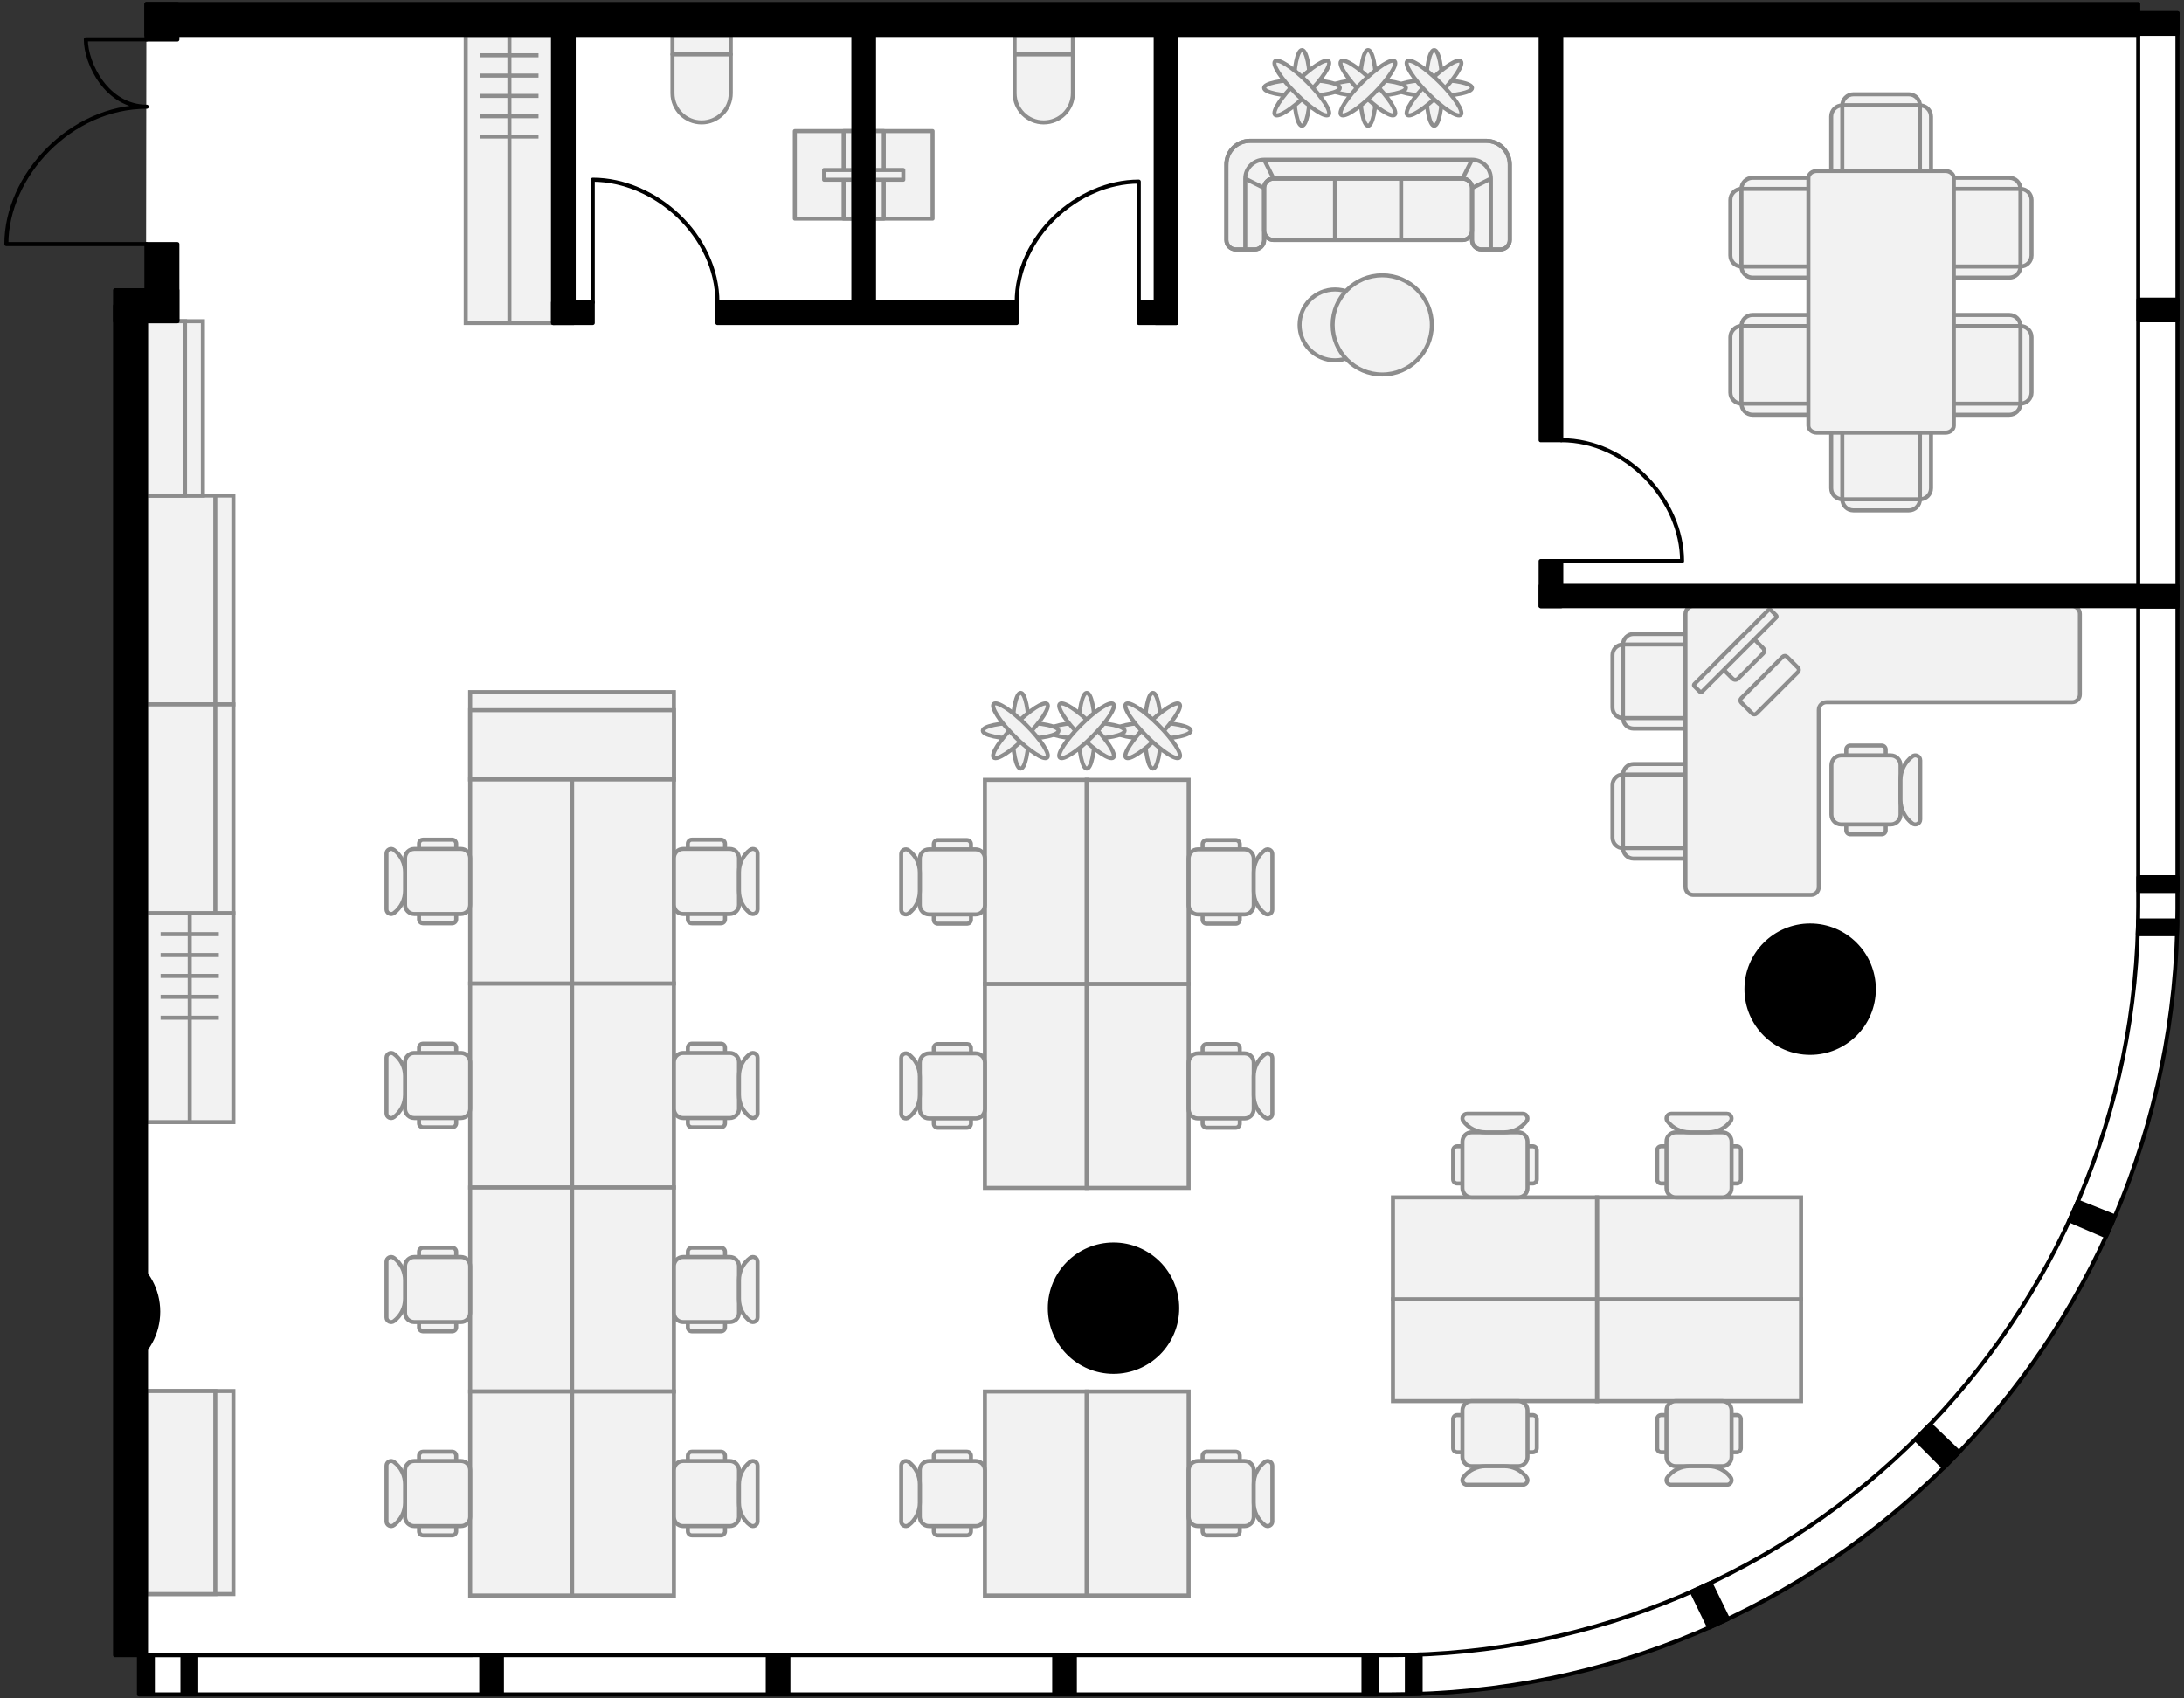 <?xml version="1.0" encoding="utf-8"?>
<!-- Generator: Adobe Illustrator 26.0.2, SVG Export Plug-In . SVG Version: 6.00 Build 0)  -->
<svg version="1.1" xmlns="http://www.w3.org/2000/svg" xmlns:xlink="http://www.w3.org/1999/xlink" x="0px" y="0px"
	 viewBox="0 0 540 420" style="enable-background:new 0 0 540 420;" xml:space="preserve">
<rect x="0" y="0" width="540" height="420" fill="#333333" stroke="none"/>
<style type="text/css">
	.st0{fill:#FFFFFF;}
	.st1{fill:none;stroke:#000000;stroke-linecap:round;stroke-linejoin:round;}
	.st2{fill:#F2F2F2;stroke:#8D8D8D;}
	.st3{fill:none;stroke:#8D8D8D;}
	.st4{fill:#F2F2F2;stroke:#8D8D8D;stroke-linecap:round;stroke-linejoin:round;}
	.st5{fill:#F2F2F2;stroke:#8D8D8D;stroke-linecap:round;stroke-linejoin:round;stroke-miterlimit:10;}
	.st6{fill:none;stroke:#8D8D8D;stroke-linecap:round;stroke-linejoin:round;stroke-miterlimit:10;}
	.st7{stroke:#000000;stroke-linecap:round;stroke-linejoin:round;}
</style>
<g id="Floor">
	<path class="st0" d="M528.682,1H36.195l-0.093,70.776h-7.653v337.526l5.931,0v9.685h309.681
		c107.306,0,194.294-86.988,194.294-194.294l0.07-221.428h-9.685L528.682,1z"/>
</g>
<g id="Windows">
	<path class="st1" d="M528.682,224.161c0,102.25-82.89,185.141-185.141,185.141H34.38V419h309.703
		c107.308,0,194.298-86.99,194.298-194.298V3.264h-9.699V224.161z"/>
</g>
<g id="Furniture">
	<g>
		<rect x="36.102" y="343.992" class="st2" width="21.594" height="50.202"/>
		<rect x="36.102" y="343.992" class="st2" width="17.124" height="50.202"/>
	</g>
	<g>
		<rect x="116.245" y="171.159" class="st2" width="50.376" height="21.594"/>
		<rect x="116.245" y="175.628" class="st2" width="50.376" height="17.124"/>
	</g>
	<g>
		<path class="st2" d="M166.621,293.658h-25.188v-50.453h25.188V293.658z"/>
		<path class="st2" d="M166.621,344.111h-25.188v-50.453h25.188V344.111z"/>
		<path class="st2" d="M166.621,243.205h-25.188v-50.453h25.188V243.205z"/>
		<path class="st2" d="M141.433,293.658h-25.188v-50.453h25.188V293.658z"/>
		<path class="st2" d="M141.433,344.111h-25.188v-50.453h25.188V344.111z"/>
		<path class="st2" d="M141.433,243.205h-25.188v-50.453h25.188V243.205z"/>
		<g>
			<path class="st2" d="M104.601,207.633h7.196c0.552,0,1,0.448,1,1v18.69c0,0.552-0.448,1-1,1h-7.196c-0.552,0-1-0.448-1-1v-18.69
				C103.601,208.081,104.049,207.633,104.601,207.633z"/>
			<path class="st2" d="M102.426,209.932h11.546c1.255,0,2.273,1.018,2.273,2.273v11.546c0,1.255-1.018,2.273-2.273,2.273h-11.546
				c-1.255,0-2.273-1.018-2.273-2.273v-11.546C100.153,210.95,101.171,209.932,102.426,209.932z"/>
			<path class="st2" d="M97.394,225.795c-0.757,0.568-1.839,0.028-1.839-0.92v-13.793c0-0.947,1.082-1.487,1.839-0.92l0,0
				c1.737,1.302,2.759,3.346,2.759,5.517v4.598C100.153,222.449,99.131,224.492,97.394,225.795L97.394,225.795z"/>
		</g>
		<g>
			<path class="st2" d="M104.601,258.087h7.196c0.552,0,1,0.448,1,1v18.69c0,0.552-0.448,1-1,1h-7.196c-0.552,0-1-0.448-1-1v-18.69
				C103.601,258.534,104.049,258.087,104.601,258.087z"/>
			<path class="st2" d="M102.426,260.385h11.546c1.255,0,2.273,1.018,2.273,2.273v11.546c0,1.255-1.018,2.273-2.273,2.273h-11.546
				c-1.255,0-2.273-1.018-2.273-2.273v-11.546C100.153,261.403,101.171,260.385,102.426,260.385z"/>
			<path class="st2" d="M97.394,276.248c-0.757,0.568-1.839,0.028-1.839-0.92v-13.793c0-0.947,1.082-1.487,1.839-0.92l0,0
				c1.737,1.302,2.759,3.346,2.759,5.517v4.598C100.153,272.902,99.131,274.946,97.394,276.248L97.394,276.248z"/>
		</g>
		<g>
			<path class="st2" d="M104.601,308.54h7.196c0.552,0,1,0.448,1,1v18.69c0,0.552-0.448,1-1,1h-7.196c-0.552,0-1-0.448-1-1v-18.69
				C103.601,308.987,104.049,308.54,104.601,308.54z"/>
			<path class="st2" d="M102.426,310.839h11.546c1.255,0,2.273,1.018,2.273,2.273v11.546c0,1.255-1.018,2.273-2.273,2.273h-11.546
				c-1.255,0-2.273-1.018-2.273-2.273v-11.546C100.153,311.856,101.171,310.839,102.426,310.839z"/>
			<path class="st2" d="M97.394,326.701c-0.757,0.568-1.839,0.028-1.839-0.92v-13.793c0-0.947,1.082-1.487,1.839-0.92l0,0
				c1.737,1.302,2.759,3.346,2.759,5.517v4.598C100.153,323.355,99.131,325.399,97.394,326.701L97.394,326.701z"/>
		</g>
		<g>
			<path class="st2" d="M178.265,207.633h-7.196c-0.552,0-1,0.448-1,1v18.69c0,0.552,0.448,1,1,1h7.196c0.552,0,1-0.448,1-1v-18.69
				C179.265,208.081,178.818,207.633,178.265,207.633z"/>
			<path class="st2" d="M180.441,209.932h-11.546c-1.255,0-2.273,1.018-2.273,2.273v11.546c0,1.255,1.018,2.273,2.273,2.273h11.546
				c1.255,0,2.273-1.018,2.273-2.273v-11.546C182.714,210.95,181.696,209.932,180.441,209.932z"/>
			<path class="st2" d="M185.472,225.795c-1.737-1.302-2.759-3.346-2.759-5.517v-4.598c0-2.171,1.022-4.215,2.759-5.517l0,0
				c0.757-0.568,1.839-0.028,1.839,0.92v13.793C187.312,225.822,186.23,226.363,185.472,225.795L185.472,225.795z"/>
		</g>
		<g>
			<path class="st2" d="M178.265,258.087h-7.196c-0.552,0-1,0.448-1,1v18.69c0,0.552,0.448,1,1,1h7.196c0.552,0,1-0.448,1-1v-18.69
				C179.265,258.534,178.818,258.087,178.265,258.087z"/>
			<path class="st2" d="M180.441,260.385h-11.546c-1.255,0-2.273,1.018-2.273,2.273v11.546c0,1.255,1.018,2.273,2.273,2.273h11.546
				c1.255,0,2.273-1.018,2.273-2.273v-11.546C182.714,261.403,181.696,260.385,180.441,260.385z"/>
			<path class="st2" d="M185.472,276.248c-1.737-1.302-2.759-3.346-2.759-5.517v-4.598c0-2.171,1.022-4.215,2.759-5.517l0,0
				c0.757-0.568,1.839-0.028,1.839,0.92v13.793C187.312,276.276,186.23,276.816,185.472,276.248L185.472,276.248z"/>
		</g>
		<g>
			<path class="st2" d="M178.265,308.54h-7.196c-0.552,0-1,0.448-1,1v18.69c0,0.552,0.448,1,1,1h7.196c0.552,0,1-0.448,1-1v-18.69
				C179.265,308.987,178.818,308.54,178.265,308.54z"/>
			<path class="st2" d="M180.441,310.839h-11.546c-1.255,0-2.273,1.018-2.273,2.273v11.546c0,1.255,1.018,2.273,2.273,2.273h11.546
				c1.255,0,2.273-1.018,2.273-2.273v-11.546C182.714,311.856,181.696,310.839,180.441,310.839z"/>
			<path class="st2" d="M185.472,326.701c-1.737-1.302-2.759-3.346-2.759-5.517v-4.598c0-2.171,1.022-4.215,2.759-5.517l0,0
				c0.757-0.568,1.839-0.028,1.839,0.92v13.793C187.312,326.729,186.23,327.269,185.472,326.701L185.472,326.701z"/>
		</g>
		<path class="st2" d="M166.621,394.564h-25.188v-50.453h25.188V394.564z"/>
		<path class="st2" d="M141.433,394.564h-25.188v-50.453h25.188V394.564z"/>
		<g>
			<path class="st2" d="M104.601,358.993h7.196c0.552,0,1,0.448,1,1v18.69c0,0.552-0.448,1-1,1h-7.196c-0.552,0-1-0.448-1-1v-18.69
				C103.601,359.441,104.049,358.993,104.601,358.993z"/>
			<path class="st2" d="M102.426,361.292h11.546c1.255,0,2.273,1.018,2.273,2.273v11.546c0,1.255-1.018,2.273-2.273,2.273h-11.546
				c-1.255,0-2.273-1.018-2.273-2.273v-11.546C100.153,362.309,101.171,361.292,102.426,361.292z"/>
			<path class="st2" d="M97.394,377.154c-0.757,0.568-1.839,0.028-1.839-0.92v-13.793c0-0.947,1.082-1.487,1.839-0.92l0,0
				c1.737,1.302,2.759,3.346,2.759,5.517v4.598C100.153,373.808,99.131,375.852,97.394,377.154L97.394,377.154z"/>
		</g>
		<g>
			<path class="st2" d="M178.265,358.993h-7.196c-0.552,0-1,0.448-1,1v18.69c0,0.552,0.448,1,1,1h7.196c0.552,0,1-0.448,1-1v-18.69
				C179.265,359.441,178.818,358.993,178.265,358.993z"/>
			<path class="st2" d="M180.441,361.292h-11.546c-1.255,0-2.273,1.018-2.273,2.273v11.546c0,1.255,1.018,2.273,2.273,2.273h11.546
				c1.255,0,2.273-1.018,2.273-2.273v-11.546C182.714,362.309,181.696,361.292,180.441,361.292z"/>
			<path class="st2" d="M185.472,377.154c-1.737-1.302-2.759-3.346-2.759-5.517v-4.598c0-2.171,1.022-4.215,2.759-5.517l0,0
				c0.757-0.568,1.839-0.028,1.839,0.92v13.793C187.312,377.182,186.23,377.722,185.472,377.154L185.472,377.154z"/>
		</g>
	</g>
	<g>
		<rect x="115.155" y="8.65" class="st2" width="21.594" height="71.227"/>
		<line class="st3" x1="118.754" y1="13.673" x2="133.15" y2="13.673"/>
		<line class="st3" x1="118.754" y1="18.696" x2="133.15" y2="18.696"/>
		<line class="st3" x1="118.754" y1="23.719" x2="133.15" y2="23.719"/>
		<line class="st3" x1="118.754" y1="28.743" x2="133.15" y2="28.743"/>
		<line class="st3" x1="118.754" y1="33.766" x2="133.15" y2="33.766"/>
		<line class="st3" x1="125.952" y1="8.65" x2="125.952" y2="79.877"/>
	</g>
	<g>
		<g>
			<rect x="36.102" y="122.548" class="st2" width="21.594" height="51.647"/>
			<rect x="36.102" y="122.548" class="st2" width="17.124" height="51.647"/>
		</g>
		<g>
			<rect x="36.102" y="174.195" class="st2" width="21.594" height="51.647"/>
			<rect x="36.102" y="174.195" class="st2" width="17.124" height="51.647"/>
		</g>
		<g>
			<rect x="36.103" y="225.842" class="st2" width="21.594" height="51.647"/>
			<line class="st3" x1="39.701" y1="231.01" x2="54.097" y2="231.01"/>
			<line class="st3" x1="39.701" y1="236.178" x2="54.097" y2="236.178"/>
			<line class="st3" x1="39.701" y1="241.345" x2="54.097" y2="241.345"/>
			<line class="st3" x1="39.701" y1="246.513" x2="54.097" y2="246.513"/>
			<line class="st3" x1="39.701" y1="251.681" x2="54.097" y2="251.681"/>
			<line class="st3" x1="46.899" y1="225.842" x2="46.899" y2="277.489"/>
		</g>
		<g>
			<rect x="36.102" y="79.438" class="st2" width="14.055" height="43.111"/>
			<rect x="36.102" y="79.438" class="st2" width="9.635" height="43.111"/>
		</g>
	</g>
	<g>
		<path class="st2" d="M243.518,344.111h25.188v50.453h-25.188V344.111z"/>
		<path class="st2" d="M268.706,344.111h25.188v50.453h-25.188V344.111z"/>
		<g>
			<path class="st2" d="M305.538,379.683h-7.196c-0.552,0-1-0.448-1-1v-18.69c0-0.552,0.448-1,1-1h7.196c0.552,0,1,0.448,1,1v18.69
				C306.538,379.235,306.09,379.683,305.538,379.683z"/>
			<path class="st2" d="M307.713,377.384h-11.546c-1.255,0-2.273-1.018-2.273-2.273v-11.546c0-1.255,1.018-2.273,2.273-2.273h11.546
				c1.255,0,2.273,1.018,2.273,2.273v11.546C309.986,376.366,308.968,377.384,307.713,377.384z"/>
			<path class="st2" d="M312.745,361.522c0.757-0.568,1.839-0.028,1.839,0.92v13.793c0,0.947-1.082,1.487-1.839,0.92l0,0
				c-1.737-1.302-2.759-3.346-2.759-5.517v-4.598C309.986,364.868,311.008,362.824,312.745,361.522L312.745,361.522z"/>
		</g>
		<g>
			<path class="st2" d="M231.874,379.683h7.196c0.552,0,1-0.448,1-1v-18.69c0-0.552-0.448-1-1-1h-7.196c-0.552,0-1,0.448-1,1v18.69
				C230.874,379.235,231.321,379.683,231.874,379.683z"/>
			<path class="st2" d="M229.698,377.384h11.546c1.255,0,2.273-1.018,2.273-2.273v-11.546c0-1.255-1.018-2.273-2.273-2.273h-11.546
				c-1.255,0-2.273,1.018-2.273,2.273v11.546C227.425,376.366,228.443,377.384,229.698,377.384z"/>
			<path class="st2" d="M224.667,361.522c1.737,1.302,2.759,3.346,2.759,5.517v4.598c0,2.171-1.022,4.215-2.759,5.517l0,0
				c-0.757,0.568-1.839,0.028-1.839-0.92v-13.793C222.827,361.494,223.909,360.954,224.667,361.522L224.667,361.522z"/>
		</g>
	</g>
	<g>
		<path class="st2" d="M243.518,243.304h25.188v50.453h-25.188V243.304z"/>
		<path class="st2" d="M243.518,192.851h25.188v50.453h-25.188V192.851z"/>
		<path class="st2" d="M268.706,243.304h25.188v50.453h-25.188V243.304z"/>
		<path class="st2" d="M268.706,192.851h25.188v50.453h-25.188V192.851z"/>
		<g>
			<path class="st2" d="M305.538,278.876h-7.196c-0.552,0-1-0.448-1-1v-18.69c0-0.552,0.448-1,1-1h7.196c0.552,0,1,0.448,1,1v18.69
				C306.538,278.428,306.09,278.876,305.538,278.876z"/>
			<path class="st2" d="M307.713,276.577h-11.546c-1.255,0-2.273-1.018-2.273-2.273v-11.546c0-1.255,1.018-2.273,2.273-2.273h11.546
				c1.255,0,2.273,1.018,2.273,2.273v11.546C309.986,275.559,308.968,276.577,307.713,276.577z"/>
			<path class="st2" d="M312.745,260.714c0.757-0.568,1.839-0.028,1.839,0.92v13.793c0,0.947-1.082,1.487-1.839,0.92l0,0
				c-1.737-1.302-2.759-3.346-2.759-5.517v-4.598C309.986,264.061,311.008,262.017,312.745,260.714L312.745,260.714z"/>
		</g>
		<g>
			<path class="st2" d="M305.538,228.423h-7.196c-0.552,0-1-0.448-1-1v-18.69c0-0.552,0.448-1,1-1h7.196c0.552,0,1,0.448,1,1v18.69
				C306.538,227.975,306.09,228.423,305.538,228.423z"/>
			<path class="st2" d="M307.713,226.124h-11.546c-1.255,0-2.273-1.018-2.273-2.273v-11.546c0-1.255,1.018-2.273,2.273-2.273h11.546
				c1.255,0,2.273,1.018,2.273,2.273v11.546C309.986,225.106,308.968,226.124,307.713,226.124z"/>
			<path class="st2" d="M312.745,210.261c0.757-0.568,1.839-0.028,1.839,0.92v13.793c0,0.947-1.082,1.487-1.839,0.92l0,0
				c-1.737-1.302-2.759-3.346-2.759-5.517v-4.598C309.986,213.607,311.008,211.564,312.745,210.261L312.745,210.261z"/>
		</g>
		<g>
			<path class="st2" d="M231.874,278.876h7.196c0.552,0,1-0.448,1-1v-18.69c0-0.552-0.448-1-1-1h-7.196c-0.552,0-1,0.448-1,1v18.69
				C230.874,278.428,231.321,278.876,231.874,278.876z"/>
			<path class="st2" d="M229.698,276.577h11.546c1.255,0,2.273-1.018,2.273-2.273v-11.546c0-1.255-1.018-2.273-2.273-2.273h-11.546
				c-1.255,0-2.273,1.018-2.273,2.273v11.546C227.425,275.559,228.443,276.577,229.698,276.577z"/>
			<path class="st2" d="M224.667,260.714c1.737,1.302,2.759,3.346,2.759,5.517v4.598c0,2.171-1.022,4.215-2.759,5.517l0,0
				c-0.757,0.568-1.839,0.028-1.839-0.92v-13.793C222.827,260.687,223.909,260.147,224.667,260.714L224.667,260.714z"/>
		</g>
		<g>
			<path class="st2" d="M231.874,228.423h7.196c0.552,0,1-0.448,1-1v-18.69c0-0.552-0.448-1-1-1h-7.196c-0.552,0-1,0.448-1,1v18.69
				C230.874,227.975,231.321,228.423,231.874,228.423z"/>
			<path class="st2" d="M229.698,226.124h11.546c1.255,0,2.273-1.018,2.273-2.273v-11.546c0-1.255-1.018-2.273-2.273-2.273h-11.546
				c-1.255,0-2.273,1.018-2.273,2.273v11.546C227.425,225.106,228.443,226.124,229.698,226.124z"/>
			<path class="st2" d="M224.667,210.261c1.737,1.302,2.759,3.346,2.759,5.517v4.598c0,2.171-1.022,4.215-2.759,5.517l0,0
				c-0.757,0.568-1.839,0.028-1.839-0.92v-13.793C222.827,210.234,223.909,209.694,224.667,210.261L224.667,210.261z"/>
		</g>
	</g>
	<g>
		<path class="st2" d="M394.861,346.483v-25.188h50.453v25.188H394.861z"/>
		<path class="st2" d="M344.408,346.483v-25.188h50.453v25.188H344.408z"/>
		<path class="st2" d="M394.861,321.295v-25.188h50.453v25.188H394.861z"/>
		<path class="st2" d="M344.408,321.295v-25.188h50.453v25.188H344.408z"/>
		<g>
			<path class="st2" d="M430.432,284.463v7.196c0,0.552-0.448,1-1,1h-18.69c-0.552,0-1-0.448-1-1v-7.196c0-0.552,0.448-1,1-1h18.69
				C429.985,283.463,430.432,283.911,430.432,284.463z"/>
			<path class="st2" d="M428.133,282.288v11.546c0,1.255-1.018,2.273-2.273,2.273h-11.546c-1.255,0-2.273-1.018-2.273-2.273v-11.546
				c0-1.255,1.018-2.273,2.273-2.273h11.546C427.116,280.015,428.133,281.033,428.133,282.288z"/>
			<path class="st2" d="M412.271,277.256c-0.568-0.758-0.028-1.839,0.92-1.839h13.793c0.947,0,1.487,1.082,0.92,1.839l0,0
				c-1.302,1.737-3.346,2.759-5.517,2.759h-4.598C415.617,280.015,413.573,278.993,412.271,277.256L412.271,277.256z"/>
		</g>
		<g>
			<path class="st2" d="M379.979,284.463v7.196c0,0.552-0.448,1-1,1h-18.69c-0.552,0-1-0.448-1-1v-7.196c0-0.552,0.448-1,1-1h18.69
				C379.531,283.463,379.979,283.911,379.979,284.463z"/>
			<path class="st2" d="M377.68,282.288v11.546c0,1.255-1.018,2.273-2.273,2.273h-11.546c-1.255,0-2.273-1.018-2.273-2.273v-11.546
				c0-1.255,1.018-2.273,2.273-2.273h11.546C376.663,280.015,377.68,281.033,377.68,282.288z"/>
			<path class="st2" d="M361.818,277.256c-0.568-0.758-0.028-1.839,0.92-1.839h13.793c0.947,0,1.487,1.082,0.92,1.839l0,0
				c-1.302,1.737-3.346,2.759-5.517,2.759h-4.598C365.164,280.015,363.12,278.993,361.818,277.256L361.818,277.256z"/>
		</g>
		<g>
			<path class="st2" d="M430.432,358.127v-7.196c0-0.552-0.448-1-1-1h-18.69c-0.552,0-1,0.448-1,1v7.196c0,0.552,0.448,1,1,1h18.69
				C429.985,359.127,430.432,358.68,430.432,358.127z"/>
			<path class="st2" d="M428.133,360.302v-11.546c0-1.255-1.018-2.273-2.273-2.273l-11.546,0c-1.255,0-2.273,1.018-2.273,2.273
				v11.546c0,1.255,1.018,2.273,2.273,2.273h11.546C427.116,362.576,428.133,361.558,428.133,360.302z"/>
			<path class="st2" d="M412.271,365.334c1.302-1.737,3.346-2.759,5.517-2.759h4.598c2.171,0,4.215,1.022,5.517,2.759l0,0
				c0.568,0.758,0.028,1.839-0.92,1.839h-13.793C412.243,367.173,411.703,366.092,412.271,365.334L412.271,365.334z"/>
		</g>
		<g>
			<path class="st2" d="M379.979,358.127v-7.196c0-0.552-0.448-1-1-1h-18.69c-0.552,0-1,0.448-1,1v7.196c0,0.552,0.448,1,1,1h18.69
				C379.531,359.127,379.979,358.68,379.979,358.127z"/>
			<path class="st2" d="M377.68,360.302v-11.546c0-1.255-1.018-2.273-2.273-2.273h-11.546c-1.255,0-2.273,1.018-2.273,2.273v11.546
				c0,1.255,1.018,2.273,2.273,2.273h11.546C376.663,362.576,377.68,361.558,377.68,360.302z"/>
			<path class="st2" d="M361.818,365.334c1.302-1.737,3.346-2.759,5.517-2.759h4.598c2.171,0,4.215,1.022,5.517,2.759l0,0
				c0.568,0.758,0.028,1.839-0.92,1.839h-13.793C361.79,367.173,361.25,366.092,361.818,365.334L361.818,365.334z"/>
		</g>
	</g>
	<g>
		<g>
			<ellipse class="st2" cx="354.605" cy="21.738" rx="2.007" ry="9.365"/>
			<ellipse class="st2" cx="354.605" cy="21.738" rx="9.365" ry="2.007"/>
			
				<ellipse transform="matrix(0.707 -0.707 0.707 0.707 88.49 257.111)" class="st2" cx="354.605" cy="21.738" rx="9.365" ry="2.007"/>
			
				<ellipse transform="matrix(0.707 -0.707 0.707 0.707 88.49 257.111)" class="st2" cx="354.605" cy="21.738" rx="2.007" ry="9.365"/>
		</g>
		<g>
			<ellipse class="st2" cx="338.26" cy="21.738" rx="2.007" ry="9.365"/>
			<ellipse class="st2" cx="338.26" cy="21.738" rx="9.365" ry="2.007"/>
			
				<ellipse transform="matrix(0.707 -0.707 0.707 0.707 83.703 245.553)" class="st2" cx="338.26" cy="21.738" rx="2.007" ry="9.365"/>
			
				<ellipse transform="matrix(0.707 -0.707 0.707 0.707 83.703 245.553)" class="st2" cx="338.26" cy="21.738" rx="9.365" ry="2.007"/>
		</g>
		<g>
			<ellipse class="st2" cx="321.915" cy="21.738" rx="2.007" ry="9.365"/>
			<ellipse class="st2" cx="321.915" cy="21.738" rx="9.365" ry="2.007"/>
			
				<ellipse transform="matrix(0.707 -0.707 0.707 0.707 78.915 233.995)" class="st2" cx="321.915" cy="21.738" rx="9.365" ry="2.007"/>
			
				<ellipse transform="matrix(0.707 -0.707 0.707 0.707 78.915 233.995)" class="st2" cx="321.915" cy="21.738" rx="2.007" ry="9.365"/>
		</g>
	</g>
	<g>
		<g>
			<ellipse class="st2" cx="285.051" cy="180.702" rx="2.007" ry="9.365"/>
			<ellipse class="st2" cx="285.051" cy="180.702" rx="9.365" ry="2.007"/>
			
				<ellipse transform="matrix(0.707 -0.707 0.707 0.707 -44.286 254.488)" class="st2" cx="285.051" cy="180.702" rx="9.365" ry="2.007"/>
			
				<ellipse transform="matrix(0.707 -0.707 0.707 0.707 -44.286 254.488)" class="st2" cx="285.051" cy="180.702" rx="2.007" ry="9.365"/>
		</g>
		<g>
			<ellipse class="st2" cx="268.706" cy="180.702" rx="2.007" ry="9.365"/>
			<ellipse class="st2" cx="268.706" cy="180.702" rx="9.365" ry="2.007"/>
			
				<ellipse transform="matrix(0.707 -0.707 0.707 0.707 -49.074 242.93)" class="st2" cx="268.706" cy="180.702" rx="2.007" ry="9.365"/>
			
				<ellipse transform="matrix(0.707 -0.707 0.707 0.707 -49.074 242.93)" class="st2" cx="268.706" cy="180.702" rx="9.365" ry="2.007"/>
		</g>
		<g>
			<ellipse class="st2" cx="252.36" cy="180.702" rx="2.007" ry="9.365"/>
			<ellipse class="st2" cx="252.36" cy="180.702" rx="9.365" ry="2.007"/>
			
				<ellipse transform="matrix(0.707 -0.707 0.707 0.707 -53.861 231.372)" class="st2" cx="252.36" cy="180.702" rx="9.365" ry="2.007"/>
			
				<ellipse transform="matrix(0.707 -0.707 0.707 0.707 -53.861 231.372)" class="st2" cx="252.36" cy="180.702" rx="2.007" ry="9.365"/>
		</g>
	</g>
	<g>
		<g>
			<path class="st4" d="M499.556,65.909c1.517,0,2.745-1.228,2.745-2.742V49.455c0-1.515-1.228-2.742-2.745-2.742h-16.471
				c-1.517,0-2.745,1.228-2.745,2.742v13.712c0,1.515,1.228,2.742,2.745,2.742H499.556z"/>
			<path class="st4" d="M499.556,46.713c0-1.515-1.228-2.742-2.745-2.742h-13.726c-1.517,0-2.745,1.228-2.745,2.742v19.196
				c0,1.515,1.228,2.742,2.745,2.742h13.726c1.517,0,2.745-1.228,2.745-2.742V46.713z"/>
			<path class="st4" d="M499.556,65.909V46.713h-16.471c-1.517,0-2.745,1.228-2.745,2.742v13.712c0,1.515,1.228,2.742,2.745,2.742
				H499.556z"/>
		</g>
		<g>
			<path class="st4" d="M474.707,26.064c0-1.517-1.228-2.745-2.742-2.745h-13.712c-1.515,0-2.742,1.228-2.742,2.745v16.471
				c0,1.517,1.228,2.745,2.742,2.745h13.712c1.515,0,2.742-1.228,2.742-2.745V26.064z"/>
			<path class="st4" d="M455.51,26.064c-1.515,0-2.742,1.228-2.742,2.745v13.726c0,1.517,1.228,2.745,2.742,2.745h19.196
				c1.515,0,2.742-1.228,2.742-2.745l0-13.726c0-1.517-1.228-2.745-2.742-2.745H455.51z"/>
			<path class="st4" d="M474.707,26.064H455.51v16.471c0,1.517,1.228,2.745,2.742,2.745h13.712c1.515,0,2.742-1.228,2.742-2.745
				V26.064z"/>
		</g>
		<g>
			<path class="st4" d="M455.51,123.471c0,1.517,1.228,2.745,2.742,2.745l13.712,0c1.515,0,2.742-1.228,2.742-2.745V107
				c0-1.517-1.228-2.745-2.742-2.745h-13.712c-1.515,0-2.742,1.228-2.742,2.745V123.471z"/>
			<path class="st4" d="M474.707,123.471c1.515,0,2.742-1.228,2.742-2.745l0-13.726c0-1.517-1.228-2.745-2.742-2.745H455.51
				c-1.515,0-2.742,1.228-2.742,2.745l0,13.726c0,1.517,1.228,2.745,2.742,2.745L474.707,123.471z"/>
			<path class="st4" d="M455.51,123.471l19.196,0V107c0-1.517-1.228-2.745-2.742-2.745h-13.712c-1.515,0-2.742,1.228-2.742,2.745
				V123.471z"/>
		</g>
		<g>
			<path class="st4" d="M499.556,99.826c1.517,0,2.745-1.228,2.745-2.742V83.372c0-1.515-1.228-2.742-2.745-2.742h-16.471
				c-1.517,0-2.745,1.228-2.745,2.742v13.712c0,1.515,1.228,2.742,2.745,2.742H499.556z"/>
			<path class="st4" d="M499.556,80.63c0-1.515-1.228-2.742-2.745-2.742h-13.726c-1.517,0-2.745,1.228-2.745,2.742v19.196
				c0,1.515,1.228,2.742,2.745,2.742h13.726c1.517,0,2.745-1.228,2.745-2.742V80.63z"/>
			<path class="st4" d="M499.556,99.826V80.63h-16.471c-1.517,0-2.745,1.228-2.745,2.742v13.712c0,1.515,1.228,2.742,2.745,2.742
				H499.556z"/>
		</g>
		<g>
			<path class="st4" d="M430.578,65.909c-1.517,0-2.745-1.228-2.745-2.742V49.455c0-1.515,1.228-2.742,2.745-2.742h16.471
				c1.517,0,2.745,1.228,2.745,2.742v13.712c0,1.515-1.228,2.742-2.745,2.742H430.578z"/>
			<path class="st4" d="M430.578,46.713c0-1.515,1.228-2.742,2.745-2.742h13.726c1.517,0,2.745,1.228,2.745,2.742v19.196
				c0,1.515-1.228,2.742-2.745,2.742h-13.726c-1.517,0-2.745-1.228-2.745-2.742V46.713z"/>
			<path class="st4" d="M430.578,65.909V46.713h16.471c1.517,0,2.745,1.228,2.745,2.742v13.712c0,1.515-1.228,2.742-2.745,2.742
				H430.578z"/>
		</g>
		<g>
			<path class="st4" d="M430.578,99.826c-1.517,0-2.745-1.228-2.745-2.742V83.372c0-1.515,1.228-2.742,2.745-2.742h16.471
				c1.517,0,2.745,1.228,2.745,2.742v13.712c0,1.515-1.228,2.742-2.745,2.742H430.578z"/>
			<path class="st4" d="M430.578,80.63c0-1.515,1.228-2.742,2.745-2.742h13.726c1.517,0,2.745,1.228,2.745,2.742v19.196
				c0,1.515-1.228,2.742-2.745,2.742h-13.726c-1.517,0-2.745-1.228-2.745-2.742V80.63z"/>
			<path class="st4" d="M430.578,99.826V80.63h16.471c1.517,0,2.745,1.228,2.745,2.742v13.712c0,1.515-1.228,2.742-2.745,2.742
				H430.578z"/>
		</g>
		<path class="st4" d="M447.132,44.014v61.255c0,0.956,0.933,1.731,2.083,1.731h27.076h4.711c1.15,0,2.083-0.775,2.083-1.731V44.014
			c0-0.956-0.933-1.731-2.083-1.731h-31.787C448.064,42.283,447.132,43.058,447.132,44.014z"/>
	</g>
	<g>
		<g>
			<path class="st4" d="M401.29,191.535c-1.438,0-2.602,1.164-2.602,2.599v12.997c0,1.436,1.164,2.599,2.602,2.599h15.612
				c1.438,0,2.602-1.164,2.602-2.599v-12.997c0-1.436-1.164-2.599-2.602-2.599H401.29z"/>
			<path class="st4" d="M401.29,209.731c0,1.436,1.164,2.599,2.602,2.599h13.01c1.438,0,2.602-1.164,2.602-2.599v-18.195
				c0-1.436-1.164-2.599-2.602-2.599h-13.01c-1.438,0-2.602,1.164-2.602,2.599V209.731z"/>
			<path class="st4" d="M401.29,191.535v18.195h15.612c1.438,0,2.602-1.164,2.602-2.599v-12.997c0-1.436-1.164-2.599-2.602-2.599
				H401.29z"/>
		</g>
		<g>
			<path class="st4" d="M401.29,159.386c-1.438,0-2.602,1.164-2.602,2.599v12.997c0,1.436,1.164,2.599,2.602,2.599h15.612
				c1.438,0,2.602-1.164,2.602-2.599v-12.997c0-1.436-1.164-2.599-2.602-2.599H401.29z"/>
			<path class="st4" d="M401.29,177.581c0,1.436,1.164,2.599,2.602,2.599h13.01c1.438,0,2.602-1.164,2.602-2.599v-18.195
				c0-1.436-1.164-2.599-2.602-2.599h-13.01c-1.438,0-2.602,1.164-2.602,2.599V177.581z"/>
			<path class="st4" d="M401.29,159.386v18.195h15.612c1.438,0,2.602-1.164,2.602-2.599v-12.997c0-1.436-1.164-2.599-2.602-2.599
				H401.29z"/>
		</g>
		<g>
			<path class="st2" d="M465.243,206.319l-7.761,0c-0.552,0-1-0.448-1-1v-19.962c0-0.552,0.448-1,1-1h7.761c0.552,0,1,0.448,1,1
				v19.962C466.243,205.871,465.795,206.319,465.243,206.319z"/>
			<path class="st2" d="M467.49,203.878l-12.256,0c-1.333,0-2.413-1.08-2.413-2.413V189.21c0-1.333,1.08-2.413,2.413-2.413h12.256
				c1.333,0,2.413,1.08,2.413,2.413v12.256C469.903,202.798,468.823,203.878,467.49,203.878z"/>
			<path class="st2" d="M472.831,187.041c-1.844,1.382-2.928,3.552-2.928,5.856v4.88c0,2.305,1.085,4.474,2.928,5.856l0,0
				c0.804,0.603,1.952,0.029,1.952-0.976v-14.641C474.783,187.012,473.635,186.438,472.831,187.041L472.831,187.041z"/>
		</g>
		<path class="st4" d="M416.735,219.382v-67.57c0-1.055,0.855-1.91,1.91-1.91h21.989h9.062h62.645c1.055,0,1.91,0.855,1.91,1.91
			v19.928c0,1.055-0.855,1.91-1.91,1.91h-60.735c-1.055,0-1.91,0.855-1.91,1.91v43.823c0,1.055-0.855,1.91-1.91,1.91h-29.141
			C417.59,221.292,416.735,220.437,416.735,219.382z"/>
		<g>
			<path class="st4" d="M430.523,173.741l2.707,2.707c0.294,0.294,0.772,0.294,1.066,0l10.254-10.254
				c0.294-0.294,0.294-0.772,0-1.066l-2.707-2.707c-0.294-0.294-0.772-0.294-1.066,0l-10.254,10.254
				C430.228,172.969,430.228,173.447,430.523,173.741z"/>
			<path class="st4" d="M424.996,164.441l3.384,3.384c0.368,0.368,0.965,0.368,1.332,0l6.214-6.214c0.368-0.368,0.368-0.965,0-1.332
				l-3.384-3.384c-0.368-0.368-0.965-0.368-1.332,0l-6.214,6.214C424.628,163.477,424.628,164.073,424.996,164.441z"/>
			<path class="st4" d="M418.937,169.701l1.354,1.354c0.147,0.147,0.386,0.147,0.533,0l18.333-18.333
				c0.147-0.147,0.147-0.386,0-0.533l-1.354-1.354c-0.147-0.147-0.386-0.147-0.533,0l-18.333,18.333
				C418.789,169.316,418.789,169.554,418.937,169.701z"/>
		</g>
	</g>
	<g id="Диван_со_столом_00000132084135850666789460000016881251559445232541_">
		<g id="Диван_00000139989370316401646710000015205172927924329357_">
			<path class="st2" d="M303.222,40.666c0-3.225,2.615-5.84,5.84-5.84h58.396c3.225,0,5.84,2.615,5.84,5.84v18.687
				c0,1.29-1.045,2.336-2.336,2.336h-4.672c-1.291,0-2.336-1.046-2.336-2.336V46.505c0-1.29-1.045-2.336-2.336-2.336h-46.717
				c-1.291,0-2.336,1.046-2.336,2.336v12.847c0,1.29-1.045,2.336-2.336,2.336h-4.672c-1.291,0-2.336-1.046-2.336-2.336V40.666z"/>
			<path class="st2" d="M312.566,46.505c0-1.29,1.045-2.336,2.336-2.336h15.183h16.351h15.183c1.291,0,2.336,1.046,2.336,2.336
				v10.511c0,1.29-1.045,2.336-2.336,2.336h-15.183h-16.351h-15.183c-1.291,0-2.336-1.046-2.336-2.336V46.505z"/>
			<path class="st3" d="M366.29,61.688h4.672c1.291,0,2.336-1.046,2.336-2.336V40.666c0-3.225-2.615-5.84-5.84-5.84h-58.396
				c-3.225,0-5.84,2.615-5.84,5.84v18.687c0,1.29,1.045,2.336,2.336,2.336h4.672 M366.29,61.688c-1.291,0-2.336-1.046-2.336-2.336
				V46.505 M366.29,61.688h2.336V44.169 M314.902,44.169h46.717 M314.902,44.169c-1.291,0-2.336,1.046-2.336,2.336 M314.902,44.169
				h15.183 M314.902,44.169l-2.336-4.672 M312.566,46.505v12.847c0,1.29-1.045,2.336-2.336,2.336 M312.566,46.505v10.511
				c0,1.29,1.045,2.336,2.336,2.336h15.183 M312.566,46.505l-4.672-2.336 M310.23,61.688h-2.336V44.169 M361.619,44.169
				c1.291,0,2.336,1.046,2.336,2.336 M361.619,44.169h-15.183 M361.619,44.169l2.336-4.672 M363.954,46.505v10.511
				c0,1.29-1.045,2.336-2.336,2.336h-15.183 M363.954,46.505l4.672-2.336 M363.954,39.498h-51.389 M363.954,39.498
				c2.58,0,4.672,2.092,4.672,4.672 M312.566,39.498c-2.58,0-4.672,2.092-4.672,4.672 M330.085,44.169v15.183 M330.085,44.169
				h16.351 M330.085,59.353h16.351 M346.436,44.169v15.183"/>
		</g>
		<g id="Столик_00000175310558690632789690000017929214605329983161_">
			<circle id="Ellipse_10_00000173153343233464307940000016848522237677132196_" class="st2" cx="330.085" cy="80.343" r="8.759"/>
			<circle id="Ellipse_9_00000000930757293022836710000014229717181951360666_" class="st2" cx="341.764" cy="80.343" r="12.263"/>
		</g>
	</g>
</g>
<g id="Plumbing">
	<g>
		<path class="st5" d="M173.475,30.269L173.475,30.269c-3.98,0-7.206-3.226-7.206-7.206V8.65l14.412,0v14.413
			C180.681,27.042,177.455,30.269,173.475,30.269z"/>
		<line class="st6" x1="166.268" y1="13.454" x2="180.681" y2="13.454"/>
	</g>
	<g>
		<path class="st5" d="M258.065,30.269L258.065,30.269c-3.98,0-7.206-3.226-7.206-7.206l0-14.412l14.413,0l0,14.413
			C265.272,27.042,262.045,30.269,258.065,30.269z"/>
		<line class="st6" x1="250.859" y1="13.454" x2="265.272" y2="13.454"/>
	</g>
	<g>
		
			<rect x="212.518" y="36.002" transform="matrix(3.823994e-08 -1 1 3.823994e-08 180.102 266.584)" class="st5" width="21.651" height="14.478"/>
		
			<rect x="206.485" y="42.034" transform="matrix(3.823994e-08 -1 1 3.823994e-08 174.07 260.551)" class="st5" width="21.651" height="2.413"/>
		
			<rect x="218.521" y="39.621" transform="matrix(3.824061e-08 -1 1 3.824061e-08 176.483 262.964)" class="st5" width="2.406" height="7.239"/>
	</g>
	<g>
		
			<rect x="192.938" y="36.002" transform="matrix(-3.819503e-08 -1 1 -3.819503e-08 160.523 247.004)" class="st5" width="21.651" height="14.478"/>
		
			<rect x="198.97" y="42.034" transform="matrix(-3.819503e-08 -1 1 -3.819503e-08 166.555 253.036)" class="st5" width="21.651" height="2.413"/>
		
			<rect x="206.18" y="39.621" transform="matrix(-3.819713e-08 -1 1 -3.819713e-08 164.142 250.624)" class="st5" width="2.406" height="7.239"/>
	</g>
</g>
<g id="Walls">
	<rect x="28.449" y="75.601" class="st7" width="7.653" height="333.701"/>
	<rect x="28.449" y="71.776" class="st7" width="15.398" height="7.654"/>
	<rect x="36.194" y="60.367" class="st7" width="7.654" height="19.064"/>
	<rect x="36.195" y="1" class="st7" width="7.65" height="8.769"/>
	<rect x="36.195" y="1" class="st7" width="492.487" height="7.65"/>
	<rect x="136.749" y="5.596" class="st7" width="5.101" height="74.281"/>
	<rect x="136.749" y="74.776" class="st7" width="9.81" height="5.1"/>
	<rect x="177.381" y="74.775" class="st7" width="74" height="5.103"/>
	<rect x="281.567" y="74.775" class="st7" width="9.282" height="5.101"/>
	<rect x="285.748" y="4.825" class="st7" width="5.102" height="75.051"/>
	<rect x="211.002" y="5.779" class="st7" width="5.102" height="71.547"/>
	
		<rect x="531.032" y="0.973" transform="matrix(6.123234e-17 -1 1 6.123234e-17 527.767 539.399)" class="st7" width="5.103" height="9.685"/>
	
		<rect x="531.032" y="71.806" transform="matrix(6.123234e-17 -1 1 6.123234e-17 456.935 610.231)" class="st7" width="5.103" height="9.685"/>
	
		<rect x="531.032" y="142.638" transform="matrix(6.123234e-17 -1 1 6.123234e-17 386.102 681.064)" class="st7" width="5.103" height="9.685"/>
	<polygon class="st7" points="522.908,300.814 520.735,305.724 511.659,301.816 513.738,297.153 	"/>
	<polygon class="st7" points="484.374,359.129 480.628,362.931 473.626,355.9 477.212,352.261 	"/>
	<polygon class="st7" points="427.254,400.35 422.615,402.476 418.279,393.597 422.918,391.471 	"/>
	
		<rect x="531.881" y="213.797" transform="matrix(6.123234e-17 -1 1 6.123234e-17 314.943 752.223)" class="st7" width="3.404" height="9.685"/>
	<polygon class="st7" points="538.328,227.626 538.218,231.029 528.572,231.029 528.682,227.626 	"/>
	
		<rect x="187.536" y="411.593" transform="matrix(6.123234e-17 -1 1 6.123234e-17 -221.765 606.524)" class="st7" width="9.685" height="5.103"/>
	
		<rect x="258.364" y="411.593" transform="matrix(6.123234e-17 -1 1 6.123234e-17 -150.938 677.351)" class="st7" width="9.685" height="5.103"/>
	
		<rect x="333.979" y="412.449" transform="matrix(6.123234e-17 -1 1 6.123234e-17 -75.322 752.979)" class="st7" width="9.698" height="3.404"/>
	<polygon class="st7" points="351.251,409.144 351.251,418.87 347.853,418.964 347.853,409.253 	"/>
	
		<rect x="116.704" y="411.593" transform="matrix(6.123234e-17 -1 1 6.123234e-17 -292.598 535.691)" class="st7" width="9.685" height="5.103"/>
	
		<rect x="31.24" y="412.443" transform="matrix(6.123234e-17 -1 1 6.123234e-17 -378.062 450.227)" class="st7" width="9.685" height="3.404"/>
	
		<rect x="41.965" y="412.443" transform="matrix(6.123234e-17 -1 1 6.123234e-17 -367.337 460.952)" class="st7" width="9.685" height="3.404"/>
	<circle class="st7" cx="447.562" cy="244.615" r="15.744"/>
	<circle class="st7" cx="275.321" cy="323.496" r="15.744"/>
	<path class="st7" d="M32.276,311.389v25.933c4.123-2.839,6.834-7.582,6.834-12.966C39.11,318.971,36.399,314.228,32.276,311.389z"
		/>
	<rect x="380.932" y="138.74" class="st7" width="5.1" height="11.162"/>
	<rect x="380.932" y="4.826" class="st7" width="5.1" height="104.042"/>
	<rect x="380.932" y="144.89" class="st7" width="147.809" height="5.012"/>
</g>
<g id="Doors">
	<path class="st1" d="M146.559,74.776l0-30.333c15.411,0,30.822,13.788,30.822,30.333"/>
	<path class="st1" d="M281.563,74.776l0-29.867c-15.091,0-30.182,13.576-30.182,29.867"/>
	<path class="st1" d="M386.032,138.74l29.867,0c0-14.936-13.576-29.872-29.867-29.872"/>
	<path class="st1" d="M36.294,9.737L21.221,9.734c0,6.048,5.256,16.658,15.073,16.658c-18.933,0-34.719,17.07-34.719,33.975
		l34.619,0"/>
</g>
</svg>
